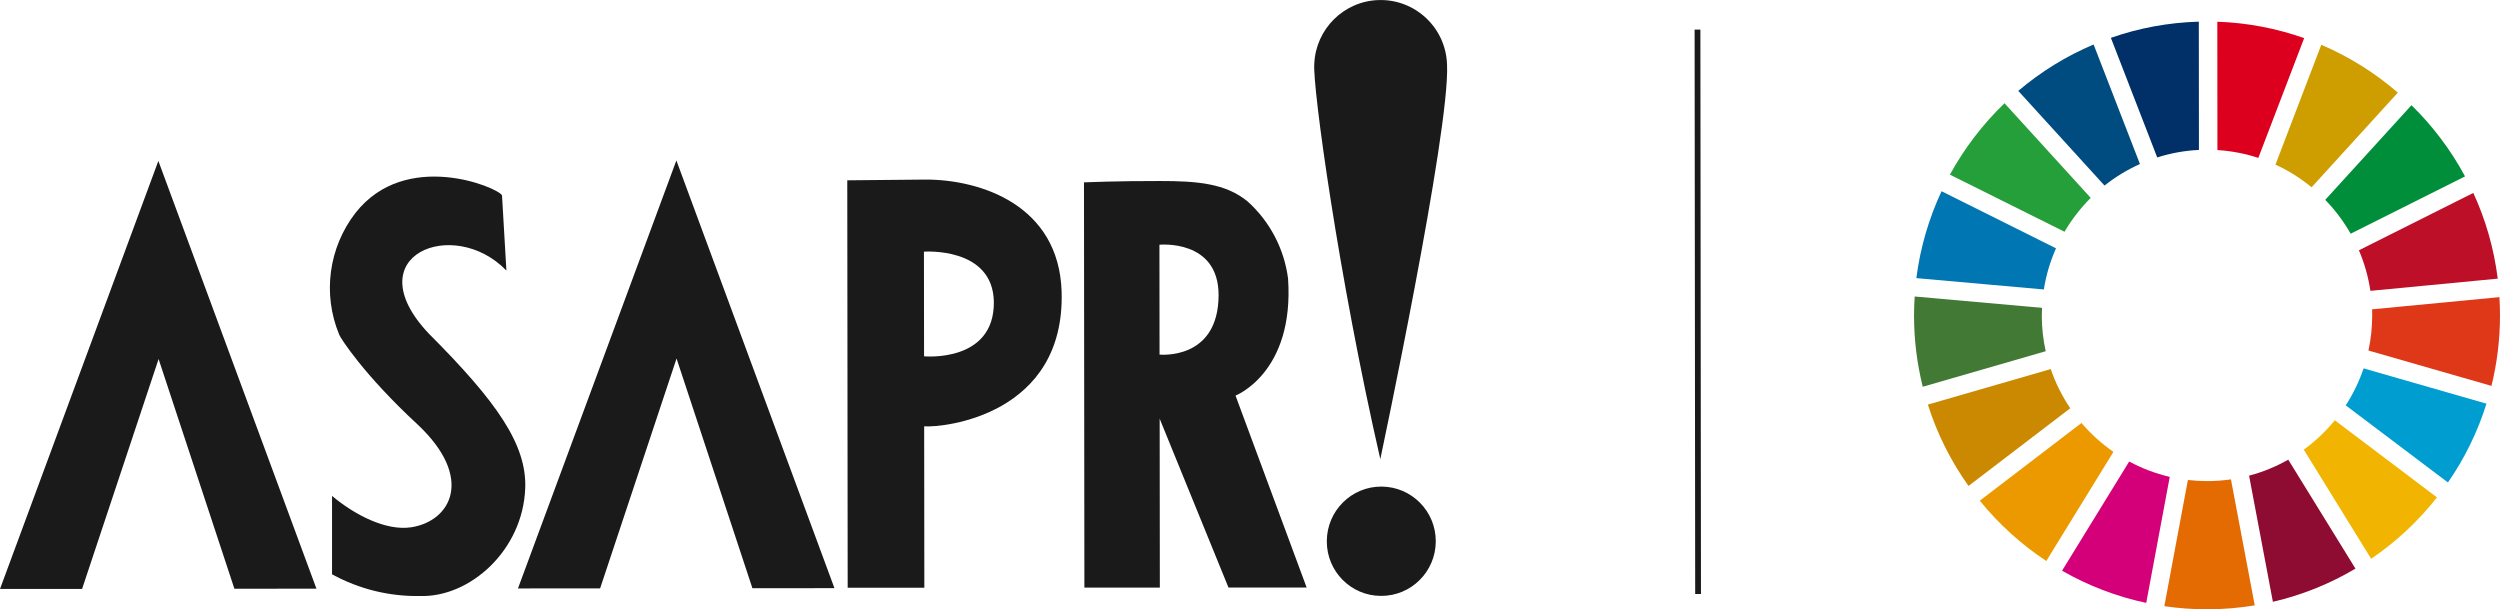 <?xml version="1.0" encoding="UTF-8"?>
<svg id="_イヤー_2" data-name="レイヤー 2" xmlns="http://www.w3.org/2000/svg" viewBox="0 0 432.71 105.46">
  <defs>
    <style>
      .cls-1 {
        fill: #004c80;
      }

      .cls-2 {
        fill: #003067;
      }

      .cls-3 {
        fill: #0076b2;
      }

      .cls-4 {
        fill: #008e3b;
      }

      .cls-5 {
        fill: #f1b400;
      }

      .cls-6 {
        fill: #ec9900;
      }

      .cls-7 {
        fill: #e46a02;
      }

      .cls-8 {
        fill: #009ed0;
      }

      .cls-9 {
        fill: #8e0b31;
      }

      .cls-10 {
        fill: #ce9e00;
      }

      .cls-11 {
        fill: #be0f28;
      }

      .cls-12 {
        fill: #ca8900;
      }

      .cls-13 {
        fill: #df3819;
      }

      .cls-14 {
        fill: #d4007a;
      }

      .cls-15 {
        fill: #dc001e;
      }

      .cls-16 {
        fill: #417935;
      }

      .cls-17 {
        fill: #1a1a1a;
      }

      .cls-18 {
        fill: #259f39;
      }

      .cls-19 {
        fill: none;
        stroke: #1a1a1a;
        stroke-miterlimit: 10;
      }
    </style>
  </defs>
  <g id="_ザイン" data-name="デザイン">
    <g id="_イヤー_2-2" data-name="レイヤー 2">
      <g id="menu_off" data-name="menu off">
        <polygon class="cls-17" points="0 101.94 14.21 101.93 27.45 62.14 40.57 101.9 54.77 101.89 27.41 27.85 0 101.94"/>
        <polygon class="cls-17" points="89.65 101.85 103.87 101.84 117.1 62.05 130.23 101.81 144.43 101.8 117.07 27.77 89.65 101.85"/>
        <path class="cls-17" d="M86.89,33.8l.76,13.03c-9.12-9.47-26.21-2.64-13.46,10.88,11.8,11.82,16.98,19.2,16.72,26.77-.39,10.76-9.56,18.93-18.17,18.68-5.33,.1-10.59-1.19-15.27-3.76v-13.57c3.94,3.31,9.37,6.11,13.73,5.43,6.84-1.07,10.93-8.51,1.13-17.74-9.35-8.64-13.43-15.04-13.62-15.6-2.91-7.02-1.83-15.05,2.81-21.06,8.71-11.11,24.65-4.42,25.36-3.06Z"/>
        <path class="cls-17" d="M146.72,101.75l-.07-70.54,13.59-.13c9.48,0,23.03,4.41,23.51,19.37,.65,21.39-20.39,23.59-23.79,23.34l.03,27.94h-13.26ZM187.62,31.51l.07,70.2h13.06l-.03-29.24,11.91,29.22h13.53l-12.31-33.22s10.22-3.96,9.09-20.28c-.67-5.12-3.14-9.84-6.97-13.3-3.81-3.16-8.76-3.57-15.29-3.56-7.07-.02-13.06,.23-13.06,.23v-.04Zm-27.7,12l.02,18.16s12.2,1.16,12.08-9.43c-.16-9.57-12.09-8.68-12.09-8.68v-.04Zm51,7.5c.01,11.44-10.22,10.36-10.22,10.36l-.02-19.01s10.23-1.02,10.24,8.7v-.04Z"/>
        <path class="cls-17" d="M239.03,103.14c5.21,.03,9.45-4.19,9.48-9.41,.03-5.23-4.17-9.48-9.38-9.51-5.21-.03-9.45,4.19-9.48,9.41,0,.02,0,.05,0,.07-.01,5.2,4.18,9.43,9.37,9.44h.01Z"/>
        <path class="cls-17" d="M250.46,11.21c-.18-6.37-5.47-11.38-11.82-11.2-6.03,.17-10.91,5-11.16,11.05-.32,3.9,4.22,36.96,11.43,68.41-.01,.01,12.09-56.86,11.55-68.26Z"/>
      </g>
    </g>
    <path class="cls-11" d="M428.09,33.39l-19.8,9.93c.95,2.21,1.62,4.57,1.99,7.02l22.04-2.11c-.66-5.23-2.1-10.22-4.23-14.84"/>
    <path class="cls-13" d="M410.59,54.57c0,2.09-.22,4.13-.65,6.1l21.29,6.12c.97-3.92,1.48-8.02,1.48-12.24,0-1.05-.04-2.09-.1-3.12l-22.04,2.11c.01,.35,.02,.69,.02,1.03"/>
    <path class="cls-8" d="M409.1,63.76c-.77,2.27-1.81,4.42-3.09,6.4l17.69,13.35c2.87-4.14,5.13-8.73,6.67-13.64l-21.27-6.11Z"/>
    <path class="cls-18" d="M357.33,40.12c1.26-2.15,2.79-4.12,4.54-5.87l-14.92-16.38c-3.74,3.6-6.94,7.77-9.45,12.36l19.83,9.88Z"/>
    <path class="cls-10" d="M393.85,28.5c2.26,1.03,4.36,2.36,6.25,3.92l14.93-16.39c-3.94-3.4-8.41-6.21-13.25-8.28l-7.93,20.74Z"/>
    <path class="cls-4" d="M406.86,40.45l19.8-9.92c-2.46-4.57-5.59-8.72-9.27-12.32l-14.93,16.38c1.7,1.75,3.19,3.72,4.4,5.86"/>
    <path class="cls-16" d="M353.41,54.62c0-.45,.01-.89,.03-1.34l-22.04-1.96c-.07,1.1-.11,2.2-.11,3.32,0,4.24,.53,8.36,1.51,12.3l21.28-6.15c-.44-1.99-.68-4.05-.68-6.17"/>
    <path class="cls-5" d="M404.12,72.75c-1.57,1.91-3.37,3.62-5.37,5.08l11.66,18.89c4.32-2.94,8.16-6.53,11.39-10.63l-17.67-13.34Z"/>
    <path class="cls-6" d="M360.27,73.21l-17.6,13.45c3.28,4.04,7.16,7.57,11.51,10.44l11.62-18.89c-2.05-1.42-3.91-3.1-5.53-5"/>
    <path class="cls-3" d="M353.76,50.1c.39-2.5,1.11-4.89,2.1-7.12l-19.81-9.88c-2.18,4.67-3.68,9.73-4.36,15.04l22.06,1.96Z"/>
    <path class="cls-9" d="M407.7,98.43l-11.64-18.87c-2.11,1.2-4.38,2.14-6.78,2.77l4.12,21.83c5.1-1.18,9.91-3.14,14.29-5.74"/>
    <path class="cls-7" d="M386.15,82.97c-1.34,.2-2.72,.3-4.13,.3-1.12,0-2.24-.07-3.33-.19l-4.08,21.84c2.43,.36,4.9,.54,7.43,.54,2.8,0,5.55-.24,8.22-.68l-4.12-21.81Z"/>
    <path class="cls-15" d="M383.8,25.97c2.46,.16,4.83,.62,7.08,1.36l7.93-20.73c-4.73-1.67-9.78-2.66-15.03-2.84l.02,22.21Z"/>
    <path class="cls-14" d="M375.55,82.54c-2.48-.58-4.84-1.48-7.02-2.66l-11.62,18.9c4.48,2.57,9.38,4.47,14.57,5.57l4.07-21.82Z"/>
    <path class="cls-2" d="M373.38,27.25c2.29-.73,4.72-1.18,7.22-1.3l-.02-22.2c-5.32,.15-10.43,1.12-15.22,2.8l8.02,20.7Z"/>
    <path class="cls-12" d="M358.33,70.66c-1.41-2.08-2.55-4.36-3.38-6.78l-21.27,6.15c1.62,5.09,4.01,9.83,7.04,14.08l17.61-13.45Z"/>
    <path class="cls-1" d="M364.26,32.12c1.87-1.49,3.92-2.74,6.13-3.73l-8.02-20.69c-4.76,2.01-9.15,4.73-13.04,8.03l14.93,16.39Z"/>
    <line class="cls-19" x1="293.81" y1="5.12" x2="293.91" y2="102.81"/>
  </g>
</svg>